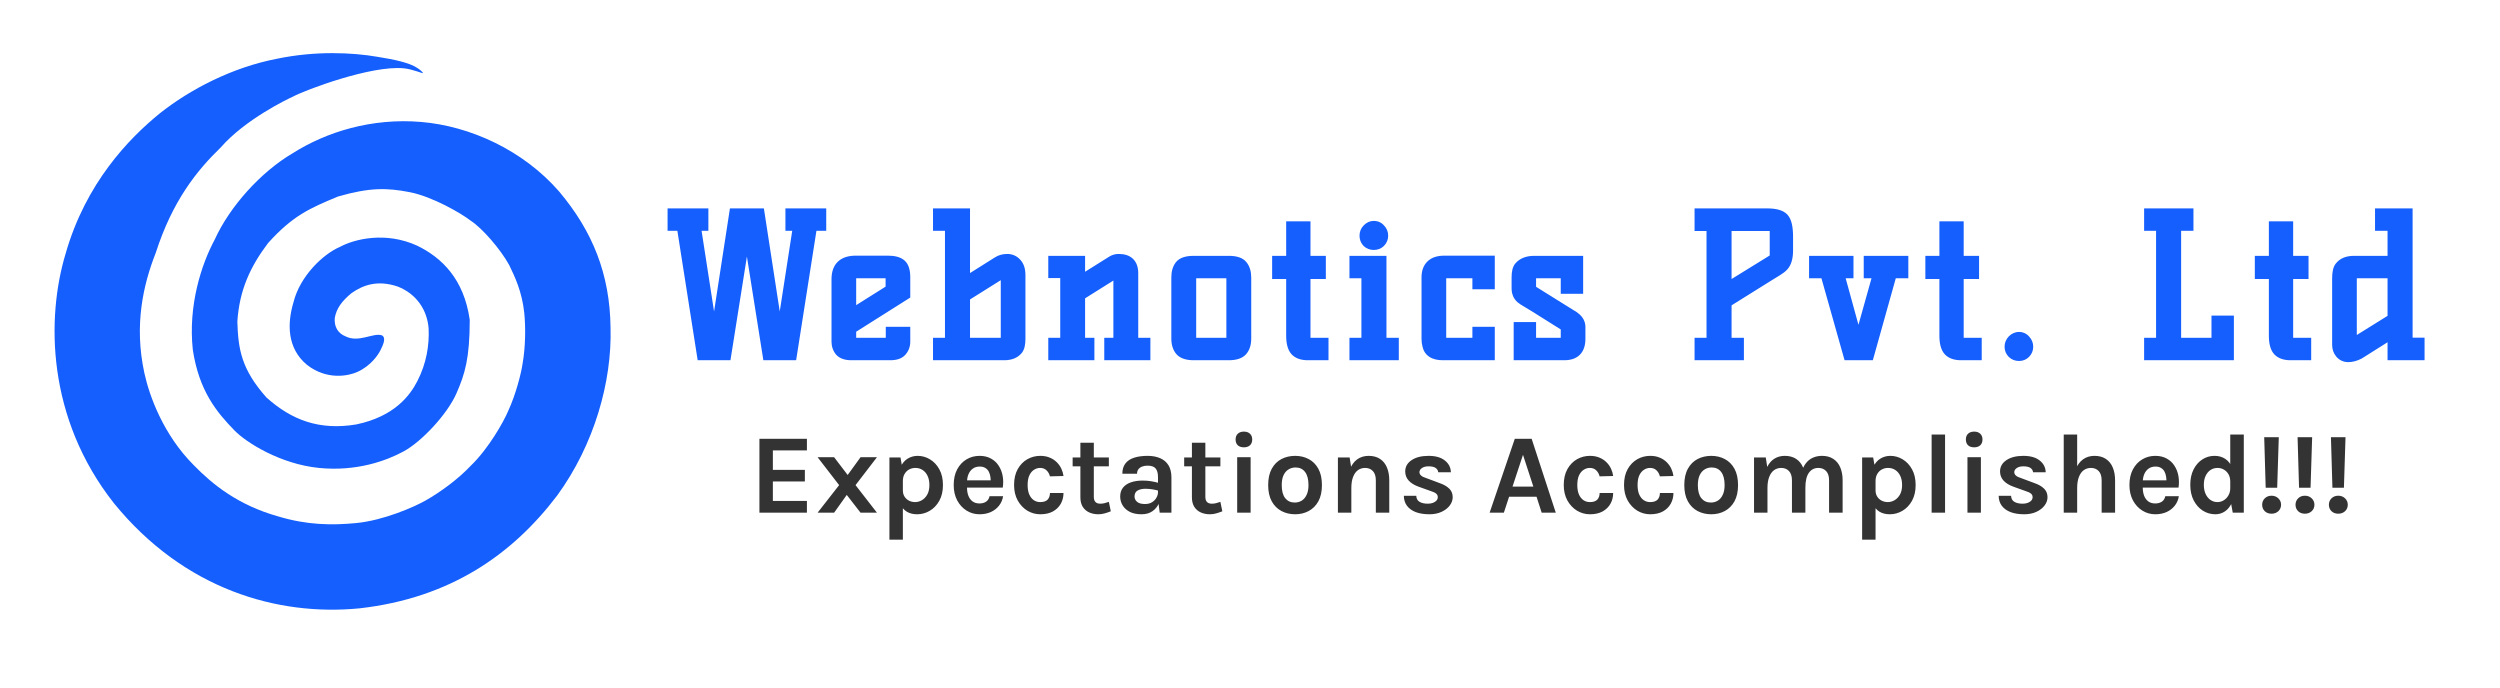 <?xml version="1.0" encoding="UTF-8"?>
<svg xmlns="http://www.w3.org/2000/svg" width="240" height="66" viewBox="0 0 240 66" fill="none">
  <path d="M28.119 9.278C29.27 8.652 35.624 6.258 38.752 6.556C39.593 6.637 40.59 7.07 40.61 7.024C40.61 6.956 40.334 6.685 40.02 6.499C39.322 6.043 37.943 5.717 36.19 5.446C33.866 5.046 30.302 4.861 26.568 5.645C22.277 6.473 18.242 8.586 15.363 10.865C12.341 13.318 8.224 17.596 6.297 24.357C4.444 30.504 4.472 40.117 10.944 48.318C17.672 56.576 26.639 59.171 34.508 58.401C43.217 57.417 49.19 53.238 53.495 47.562C57.059 42.67 58.755 36.623 58.613 31.474C58.552 26.295 56.885 22.202 53.684 18.393C50.213 14.4 45.124 12.104 40.434 11.707C35.687 11.305 31.339 12.661 28.119 14.698C25.04 16.501 22.044 19.834 20.605 23.015C19.328 25.394 18.053 29.319 18.509 33.569C19.108 37.534 20.805 39.573 22.515 41.328C23.641 42.483 26.906 44.551 30.626 44.922C34.201 45.278 37.064 44.251 38.766 43.324C40.468 42.398 42.945 39.773 43.826 37.748C44.627 35.91 45.095 34.408 45.095 30.702C44.539 26.78 42.401 24.726 40.049 23.585C37.027 22.202 34.033 22.944 32.636 23.7C31.025 24.384 28.802 26.495 28.174 29.019C27.574 31.023 27.526 33.426 29.486 35.038C31.382 36.507 33.434 36.108 34.333 35.694C35.615 35.103 36.3 34.068 36.514 33.64L36.528 33.612C36.745 33.178 37.13 32.409 36.642 32.185C35.815 31.929 34.432 32.927 33.175 32.292C32.465 32.014 32.066 31.387 32.137 30.531C32.294 29.604 32.836 28.891 33.734 28.149C34.846 27.365 36.228 26.851 38.181 27.508C40.006 28.221 41.018 29.789 41.147 31.529C41.222 33.132 40.945 34.881 40.063 36.593C39.365 37.947 37.898 39.967 34.218 40.743C30.655 41.342 27.994 40.326 25.566 38.147C23.185 35.452 22.864 33.553 22.786 30.873C22.978 27.848 24.041 25.568 25.74 23.327C28.119 20.69 29.742 19.991 32.451 18.865C35.516 17.98 37.172 18.025 39.35 18.451C41.528 18.877 44.326 20.51 45.152 21.161C46.292 21.888 48.074 23.956 48.887 25.454C49.411 26.538 50.108 27.978 50.327 30.018C50.469 31.344 50.455 33.312 50.165 34.924C50.035 35.851 49.5 37.919 48.795 39.429C48.374 40.458 46.891 43.082 45.195 44.708C43.998 45.977 42.344 47.202 40.861 48.045C39.76 48.671 36.827 49.959 34.201 50.213C31.873 50.438 29.472 50.413 26.692 49.571C22.843 48.487 20.405 46.505 18.609 44.665C15.672 41.727 14.339 38.005 13.862 35.822C12.85 31.187 13.763 27.294 14.951 24.278C16.553 19.295 18.881 16.39 21.184 14.161C23.538 11.457 27.618 9.503 28.119 9.278Z" fill="#155FFF"></path>
  <path d="M78.863 20.462V21.701H77.988L76.039 34.126H73.67L71.703 21.719L69.735 34.126H67.367L65.417 21.701H64.543V20.462H67.549V21.701H66.82L68.551 32.887L70.464 20.462H72.942L74.855 32.887L76.585 21.701H75.857V20.462H78.863ZM80.28 26.802C80.28 25.599 80.906 24.998 82.157 24.998H85.236C85.831 24.998 86.262 25.114 86.529 25.344C86.797 25.575 86.93 26 86.93 26.62V28.314L81.738 31.594V32.887H85.491V31.831H86.93V32.796C86.93 33.161 86.815 33.476 86.584 33.744C86.365 33.999 85.995 34.126 85.473 34.126H81.738C81.216 34.126 80.839 33.999 80.608 33.744C80.389 33.476 80.28 33.161 80.28 32.796V26.802ZM81.738 30.118L85.473 27.768V26.255H81.738V30.118ZM95.764 25.089C96.031 24.919 96.341 24.834 96.693 24.834C97.058 24.834 97.361 24.968 97.604 25.235C97.859 25.502 97.987 25.891 97.987 26.401V32.523C97.987 33.021 97.908 33.373 97.75 33.58C97.458 33.944 97.015 34.126 96.42 34.126H90.025V32.887H91.173V21.701H90.025V20.462H92.667V27.039L95.764 25.089ZM96.529 26.073L92.667 28.496V32.887H96.529V26.073ZM107.394 24.834C108.342 24.834 108.815 25.302 108.815 26.237V32.887H109.981V34.126H106.465V32.887H107.34V26.11L103.714 28.387V32.887H104.607V34.126H101.09V32.887H102.238V26.237H101.09V25.017H103.714V26.911L106.738 25.017C106.933 24.895 107.151 24.834 107.394 24.834ZM114.597 34.126C113.978 34.126 113.541 33.986 113.286 33.707C113.031 33.416 112.903 33.015 112.903 32.505V26.638C112.903 26.152 113.012 25.764 113.231 25.472C113.462 25.168 113.917 25.017 114.597 25.017H117.968C118.636 25.017 119.086 25.168 119.316 25.472C119.547 25.764 119.662 26.152 119.662 26.638V32.505C119.662 33.015 119.535 33.416 119.28 33.707C119.025 33.986 118.588 34.126 117.968 34.126H114.597ZM114.379 32.887H118.187V26.255H114.379V32.887ZM125.35 21.701V25.017H126.826V26.328H125.35V32.887H127.081V34.126H125.55C125.004 34.126 124.597 33.986 124.33 33.707C124.063 33.416 123.929 32.924 123.929 32.231V26.328H122.581V25.017H123.929V21.701H125.35ZM132.645 32.887H133.829V34.126H130.003V32.887H131.151V26.255H130.003V25.017H132.645V32.887ZM131.898 21.664C132.153 21.664 132.365 21.761 132.535 21.956C132.718 22.138 132.809 22.363 132.809 22.63C132.809 22.885 132.718 23.103 132.535 23.286C132.365 23.456 132.147 23.541 131.88 23.541C131.625 23.541 131.406 23.456 131.224 23.286C131.054 23.103 130.969 22.885 130.969 22.63C130.969 22.363 131.06 22.138 131.242 21.956C131.424 21.761 131.643 21.664 131.898 21.664ZM143.045 34.126H138.508C137.633 34.126 137.129 33.798 136.996 33.142C136.947 32.948 136.923 32.742 136.923 32.523V26.62C136.923 26.11 137.063 25.715 137.342 25.436C137.633 25.144 138.071 24.998 138.654 24.998H143.045V27.312H141.806V26.255H138.38V32.887H141.806V31.831H143.045V34.126ZM151.745 32.523C151.745 33.592 151.223 34.126 150.178 34.126H145.769V31.375H147.008V32.887H150.287V31.375L147.299 29.498C146.996 29.304 146.735 29.146 146.516 29.025C146.297 28.903 146.115 28.782 145.969 28.66C145.702 28.418 145.569 28.09 145.569 27.677V26.638C145.569 26.128 145.654 25.776 145.824 25.581C146.152 25.205 146.637 25.017 147.281 25.017H151.526V27.749H150.287V26.255H147.008V27.786L150.105 29.717C150.36 29.875 150.585 30.015 150.779 30.136C150.986 30.245 151.156 30.361 151.289 30.482C151.593 30.737 151.745 31.041 151.745 31.393V32.523ZM169.638 20.462C170.439 20.462 170.98 20.613 171.259 20.917C171.538 21.221 171.678 21.822 171.678 22.721V24.051C171.678 24.743 171.532 25.247 171.241 25.563C171.095 25.721 170.901 25.873 170.658 26.019C170.427 26.164 170.142 26.34 169.802 26.547L165.775 29.061V32.887H166.959V34.126H163.133V32.887H164.281V21.719H163.133V20.462H169.638ZM170.348 21.719H165.775V27.604L170.348 24.78V21.719ZM177.478 25.017V26.255H176.586L178.408 32.887L180.266 26.255H179.373V25.017H182.744V26.255H181.651L179.446 34.126H177.424L175.201 26.255H174.126V25.017H177.478ZM188.058 21.701V25.017H189.534V26.328H188.058V32.887H189.789V34.126H188.259C187.712 34.126 187.305 33.986 187.038 33.707C186.771 33.416 186.637 32.924 186.637 32.231V26.328H185.289V25.017H186.637V21.701H188.058ZM193.823 32.322C194.078 32.322 194.29 32.42 194.46 32.614C194.643 32.808 194.734 33.033 194.734 33.288C194.734 33.543 194.643 33.762 194.46 33.944C194.29 34.114 194.078 34.199 193.823 34.199C193.568 34.199 193.349 34.114 193.167 33.944C192.985 33.762 192.894 33.543 192.894 33.288C192.894 33.033 192.985 32.808 193.167 32.614C193.361 32.42 193.58 32.322 193.823 32.322ZM206.291 32.887H207.438V21.701H206.291V20.462H210.117V21.701H208.932V32.887H212.758V30.756H213.997V34.126H206.291V32.887ZM219.688 21.701V25.017H221.164V26.328H219.688V32.887H221.419V34.126H219.888C219.342 34.126 218.935 33.986 218.667 33.707C218.4 33.416 218.267 32.924 218.267 32.231V26.328H216.918V25.017H218.267V21.701H219.688ZM232.303 32.869V34.126H229.661V32.031L226.509 34.017C226.132 34.211 225.774 34.308 225.434 34.308C225.106 34.308 224.839 34.187 224.632 33.944C224.438 33.701 224.341 33.422 224.341 33.106V26.729C224.341 26.17 224.426 25.788 224.596 25.581C224.887 25.205 225.349 25.017 225.98 25.017H229.661V21.701H228.458V20.462H231.155V32.869H232.303ZM229.661 26.255H225.798V32.978L229.661 30.573V26.255Z" fill="#155FFF"></path>
  <path d="M78.863 20.462H79.318V20.006H78.863V20.462ZM78.863 21.701V22.156H79.318V21.701H78.863ZM77.988 21.701V21.245H77.599L77.538 21.63L77.988 21.701ZM76.039 34.126V34.582H76.428L76.489 34.197L76.039 34.126ZM73.67 34.126L73.221 34.198L73.281 34.582H73.67V34.126ZM71.703 21.719L72.153 21.647H71.253L71.703 21.719ZM69.735 34.126V34.582H70.124L70.185 34.198L69.735 34.126ZM67.367 34.126L66.916 34.197L66.977 34.582H67.367V34.126ZM65.417 21.701L65.867 21.63L65.807 21.245H65.417V21.701ZM64.543 21.701H64.087V22.156H64.543V21.701ZM64.543 20.462V20.006H64.087V20.462H64.543ZM67.549 20.462H68.004V20.006H67.549V20.462ZM67.549 21.701V22.156H68.004V21.701H67.549ZM66.82 21.701V21.245H66.288L66.37 21.77L66.82 21.701ZM68.551 32.887L68.101 32.957L69.001 32.957L68.551 32.887ZM70.464 20.462V20.006H70.073L70.014 20.392L70.464 20.462ZM72.942 20.462L73.392 20.392L73.332 20.006H72.942V20.462ZM74.855 32.887L74.404 32.957L75.305 32.957L74.855 32.887ZM76.585 21.701L77.036 21.77L77.117 21.245H76.585V21.701ZM75.857 21.701H75.401V22.156H75.857V21.701ZM75.857 20.462V20.006H75.401V20.462H75.857ZM78.407 20.462V21.701H79.318V20.462H78.407ZM78.863 21.245H77.988V22.156H78.863V21.245ZM77.538 21.63L75.589 34.056L76.489 34.197L78.438 21.771L77.538 21.63ZM76.039 33.671H73.67V34.582H76.039V33.671ZM74.12 34.055L72.153 21.647L71.253 21.79L73.221 34.198L74.12 34.055ZM71.253 21.647L69.285 34.055L70.185 34.198L72.153 21.79L71.253 21.647ZM69.735 33.671H67.367V34.582H69.735V33.671ZM67.817 34.056L65.867 21.63L64.967 21.771L66.916 34.197L67.817 34.056ZM65.417 21.245H64.543V22.156H65.417V21.245ZM64.998 21.701V20.462H64.087V21.701H64.998ZM64.543 20.917H67.549V20.006H64.543V20.917ZM67.093 20.462V21.701H68.004V20.462H67.093ZM67.549 21.245H66.82V22.156H67.549V21.245ZM66.37 21.77L68.101 32.957L69.001 32.818L67.27 21.631L66.37 21.77ZM69.001 32.957L70.914 20.531L70.014 20.392L68.101 32.818L69.001 32.957ZM70.464 20.917H72.942V20.006H70.464V20.917ZM72.492 20.531L74.404 32.957L75.305 32.818L73.392 20.392L72.492 20.531ZM75.305 32.957L77.036 21.77L76.135 21.631L74.404 32.818L75.305 32.957ZM76.585 21.245H75.857V22.156H76.585V21.245ZM76.312 21.701V20.462H75.401V21.701H76.312ZM75.857 20.917H78.863V20.006H75.857V20.917ZM86.529 25.344L86.232 25.689L86.529 25.344ZM86.93 28.314L87.174 28.699L87.386 28.565V28.314H86.93ZM81.738 31.594L81.495 31.209L81.282 31.343V31.594H81.738ZM81.738 32.887H81.282V33.343H81.738V32.887ZM85.491 32.887V33.343H85.947V32.887H85.491ZM85.491 31.831V31.375H85.035V31.831H85.491ZM86.93 31.831H87.386V31.375H86.93V31.831ZM86.584 33.744L86.239 33.446L86.238 33.447L86.584 33.744ZM80.608 33.744L80.256 34.032L80.263 34.041L80.27 34.049L80.608 33.744ZM81.738 30.118H81.282V30.943L81.98 30.503L81.738 30.118ZM85.473 27.768L85.715 28.153L85.928 28.019V27.768H85.473ZM85.473 26.255H85.928V25.8H85.473V26.255ZM81.738 26.255V25.8H81.282V26.255H81.738ZM80.736 26.802C80.736 26.276 80.872 25.963 81.065 25.778C81.262 25.588 81.597 25.454 82.157 25.454V24.543C81.466 24.543 80.863 24.709 80.434 25.121C80.002 25.536 79.825 26.126 79.825 26.802H80.736ZM82.157 25.454H85.236V24.543H82.157V25.454ZM85.236 25.454C85.791 25.454 86.088 25.565 86.232 25.689L86.827 25C86.437 24.663 85.871 24.543 85.236 24.543V25.454ZM86.232 25.689C86.344 25.787 86.475 26.038 86.475 26.62H87.386C87.386 25.962 87.249 25.364 86.827 25L86.232 25.689ZM86.475 26.62V28.314H87.386V26.62H86.475ZM86.687 27.929L81.495 31.209L81.981 31.979L87.174 28.699L86.687 27.929ZM81.282 31.594V32.887H82.193V31.594H81.282ZM81.738 33.343H85.491V32.432H81.738V33.343ZM85.947 32.887V31.831H85.035V32.887H85.947ZM85.491 32.286H86.93V31.375H85.491V32.286ZM86.475 31.831V32.796H87.386V31.831H86.475ZM86.475 32.796C86.475 33.055 86.396 33.264 86.239 33.446L86.929 34.041C87.234 33.688 87.386 33.266 87.386 32.796H86.475ZM86.238 33.447C86.145 33.556 85.936 33.671 85.473 33.671V34.582C86.054 34.582 86.586 34.441 86.93 34.04L86.238 33.447ZM85.473 33.671H81.738V34.582H85.473V33.671ZM81.738 33.671C81.278 33.671 81.054 33.557 80.946 33.438L80.27 34.049C80.624 34.44 81.153 34.582 81.738 34.582V33.671ZM80.961 33.455C80.812 33.274 80.736 33.062 80.736 32.796H79.825C79.825 33.259 79.967 33.679 80.256 34.032L80.961 33.455ZM80.736 32.796V26.802H79.825V32.796H80.736ZM81.98 30.503L85.715 28.153L85.23 27.382L81.495 29.732L81.98 30.503ZM85.928 27.768V26.255H85.017V27.768H85.928ZM85.473 25.8H81.738V26.711H85.473V25.8ZM81.282 26.255V30.118H82.193V26.255H81.282ZM95.764 25.089L96.007 25.475L96.008 25.474L95.764 25.089ZM97.604 25.235L97.267 25.542L97.275 25.55L97.604 25.235ZM97.75 33.58L98.106 33.864L98.112 33.856L97.75 33.58ZM90.025 34.126H89.569V34.582H90.025V34.126ZM90.025 32.887V32.432H89.569V32.887H90.025ZM91.173 32.887V33.343H91.628V32.887H91.173ZM91.173 21.701H91.628V21.245H91.173V21.701ZM90.025 21.701H89.569V22.156H90.025V21.701ZM90.025 20.462V20.006H89.569V20.462H90.025ZM92.667 20.462H93.122V20.006H92.667V20.462ZM92.667 27.039H92.211V27.864L92.909 27.424L92.667 27.039ZM96.529 26.073H96.985V25.25L96.287 25.687L96.529 26.073ZM92.667 28.496L92.425 28.111L92.211 28.244V28.496H92.667ZM92.667 32.887H92.211V33.343H92.667V32.887ZM96.529 32.887V33.343H96.985V32.887H96.529ZM96.008 25.474C96.195 25.355 96.418 25.29 96.693 25.29V24.379C96.264 24.379 95.868 24.483 95.519 24.705L96.008 25.474ZM96.693 25.29C96.93 25.29 97.111 25.37 97.267 25.541L97.941 24.929C97.611 24.566 97.184 24.379 96.693 24.379V25.29ZM97.275 25.55C97.422 25.704 97.531 25.963 97.531 26.401H98.442C98.442 25.819 98.296 25.3 97.934 24.921L97.275 25.55ZM97.531 26.401V32.523H98.442V26.401H97.531ZM97.531 32.523C97.531 32.999 97.451 33.221 97.388 33.303L98.112 33.856C98.365 33.525 98.442 33.042 98.442 32.523H97.531ZM97.394 33.295C97.212 33.523 96.918 33.671 96.42 33.671V34.582C97.112 34.582 97.705 34.365 98.106 33.864L97.394 33.295ZM96.42 33.671H90.025V34.582H96.42V33.671ZM90.48 34.126V32.887H89.569V34.126H90.48ZM90.025 33.343H91.173V32.432H90.025V33.343ZM91.628 32.887V21.701H90.717V32.887H91.628ZM91.173 21.245H90.025V22.156H91.173V21.245ZM90.48 21.701V20.462H89.569V21.701H90.48ZM90.025 20.917H92.667V20.006H90.025V20.917ZM92.211 20.462V27.039H93.122V20.462H92.211ZM92.909 27.424L96.007 25.475L95.521 24.704L92.424 26.653L92.909 27.424ZM96.287 25.687L92.425 28.111L92.909 28.882L96.771 26.459L96.287 25.687ZM92.211 28.496V32.887H93.122V28.496H92.211ZM92.667 33.343H96.529V32.432H92.667V33.343ZM96.985 32.887V26.073H96.074V32.887H96.985ZM108.815 32.887H108.36V33.343H108.815V32.887ZM109.981 32.887H110.437V32.432H109.981V32.887ZM109.981 34.126V34.582H110.437V34.126H109.981ZM106.465 34.126H106.01V34.582H106.465V34.126ZM106.465 32.887V32.432H106.01V32.887H106.465ZM107.34 32.887V33.343H107.795V32.887H107.34ZM107.34 26.11H107.795V25.286L107.097 25.724L107.34 26.11ZM103.714 28.387L103.472 28.001L103.258 28.135V28.387H103.714ZM103.714 32.887H103.258V33.343H103.714V32.887ZM104.607 32.887H105.062V32.432H104.607V32.887ZM104.607 34.126V34.582H105.062V34.126H104.607ZM101.09 34.126H100.635V34.582H101.09V34.126ZM101.09 32.887V32.432H100.635V32.887H101.09ZM102.238 32.887V33.343H102.694V32.887H102.238ZM102.238 26.237H102.694V25.782H102.238V26.237ZM101.09 26.237H100.635V26.693H101.09V26.237ZM101.09 25.017V24.561H100.635V25.017H101.09ZM103.714 25.017H104.169V24.561H103.714V25.017ZM103.714 26.911H103.258V27.734L103.956 27.297L103.714 26.911ZM106.738 25.017L106.497 24.63L106.496 24.631L106.738 25.017ZM107.394 25.29C107.799 25.29 108.019 25.39 108.14 25.509C108.26 25.628 108.36 25.841 108.36 26.237H109.271C109.271 25.698 109.134 25.21 108.78 24.861C108.427 24.513 107.937 24.379 107.394 24.379V25.29ZM108.36 26.237V32.887H109.271V26.237H108.36ZM108.815 33.343H109.981V32.432H108.815V33.343ZM109.526 32.887V34.126H110.437V32.887H109.526ZM109.981 33.671H106.465V34.582H109.981V33.671ZM106.921 34.126V32.887H106.01V34.126H106.921ZM106.465 33.343H107.34V32.432H106.465V33.343ZM107.795 32.887V26.11H106.884V32.887H107.795ZM107.097 25.724L103.472 28.001L103.956 28.773L107.582 26.495L107.097 25.724ZM103.258 28.387V32.887H104.169V28.387H103.258ZM103.714 33.343H104.607V32.432H103.714V33.343ZM104.151 32.887V34.126H105.062V32.887H104.151ZM104.607 33.671H101.09V34.582H104.607V33.671ZM101.546 34.126V32.887H100.635V34.126H101.546ZM101.09 33.343H102.238V32.432H101.09V33.343ZM102.694 32.887V26.237H101.783V32.887H102.694ZM102.238 25.782H101.09V26.693H102.238V25.782ZM101.546 26.237V25.017H100.635V26.237H101.546ZM101.09 25.472H103.714V24.561H101.09V25.472ZM103.258 25.017V26.911H104.169V25.017H103.258ZM103.956 27.297L106.98 25.402L106.496 24.631L103.472 26.525L103.956 27.297ZM106.98 25.403C107.097 25.329 107.231 25.29 107.394 25.29V24.379C107.071 24.379 106.768 24.461 106.497 24.63L106.98 25.403ZM113.286 33.707L112.943 34.007L112.949 34.014L113.286 33.707ZM113.231 25.472L112.868 25.196L112.867 25.199L113.231 25.472ZM119.316 25.472L118.954 25.748L118.959 25.755L119.316 25.472ZM119.28 33.707L119.616 34.014L119.623 34.007L119.28 33.707ZM114.379 32.887H113.923V33.343H114.379V32.887ZM118.187 32.887V33.343H118.642V32.887H118.187ZM118.187 26.255H118.642V25.8H118.187V26.255ZM114.379 26.255V25.8H113.923V26.255H114.379ZM114.597 33.671C114.027 33.671 113.749 33.539 113.622 33.4L112.949 34.014C113.332 34.434 113.929 34.582 114.597 34.582V33.671ZM113.628 33.407C113.466 33.222 113.359 32.94 113.359 32.505H112.448C112.448 33.09 112.595 33.609 112.943 34.007L113.628 33.407ZM113.359 32.505V26.638H112.448V32.505H113.359ZM113.359 26.638C113.359 26.218 113.453 25.935 113.595 25.745L112.867 25.199C112.572 25.592 112.448 26.086 112.448 26.638H113.359ZM113.594 25.748C113.689 25.621 113.953 25.472 114.597 25.472V24.561C113.882 24.561 113.234 24.715 112.868 25.196L113.594 25.748ZM114.597 25.472H117.968V24.561H114.597V25.472ZM117.968 25.472C118.597 25.472 118.857 25.62 118.954 25.748L119.679 25.196C119.314 24.717 118.675 24.561 117.968 24.561V25.472ZM118.959 25.755C119.109 25.944 119.207 26.223 119.207 26.638H120.118C120.118 26.081 119.985 25.583 119.673 25.189L118.959 25.755ZM119.207 26.638V32.505H120.118V26.638H119.207ZM119.207 32.505C119.207 32.94 119.099 33.222 118.937 33.407L119.623 34.007C119.971 33.609 120.118 33.09 120.118 32.505H119.207ZM118.943 33.4C118.816 33.539 118.538 33.671 117.968 33.671V34.582C118.637 34.582 119.233 34.434 119.616 34.014L118.943 33.4ZM117.968 33.671H114.597V34.582H117.968V33.671ZM114.379 33.343H118.187V32.432H114.379V33.343ZM118.642 32.887V26.255H117.731V32.887H118.642ZM118.187 25.8H114.379V26.711H118.187V25.8ZM113.923 26.255V32.887H114.834V26.255H113.923ZM125.35 21.701H125.806V21.245H125.35V21.701ZM125.35 25.017H124.895V25.472H125.35V25.017ZM126.826 25.017H127.281V24.561H126.826V25.017ZM126.826 26.328V26.784H127.281V26.328H126.826ZM125.35 26.328V25.873H124.895V26.328H125.35ZM125.35 32.887H124.895V33.343H125.35V32.887ZM127.081 32.887H127.536V32.432H127.081V32.887ZM127.081 34.126V34.582H127.536V34.126H127.081ZM124.33 33.707L123.994 34.015L124.001 34.022L124.33 33.707ZM123.929 26.328H124.384V25.873H123.929V26.328ZM122.581 26.328H122.125V26.784H122.581V26.328ZM122.581 25.017V24.561H122.125V25.017H122.581ZM123.929 25.017V25.472H124.384V25.017H123.929ZM123.929 21.701V21.245H123.473V21.701H123.929ZM124.895 21.701V25.017H125.806V21.701H124.895ZM125.35 25.472H126.826V24.561H125.35V25.472ZM126.37 25.017V26.328H127.281V25.017H126.37ZM126.826 25.873H125.35V26.784H126.826V25.873ZM124.895 26.328V32.887H125.806V26.328H124.895ZM125.35 33.343H127.081V32.432H125.35V33.343ZM126.625 32.887V34.126H127.536V32.887H126.625ZM127.081 33.671H125.55V34.582H127.081V33.671ZM125.55 33.671C125.076 33.671 124.81 33.55 124.659 33.392L124.001 34.022C124.384 34.423 124.932 34.582 125.55 34.582V33.671ZM124.666 33.399C124.515 33.236 124.384 32.888 124.384 32.231H123.473C123.473 32.959 123.61 33.596 123.994 34.015L124.666 33.399ZM124.384 32.231V26.328H123.473V32.231H124.384ZM123.929 25.873H122.581V26.784H123.929V25.873ZM123.036 26.328V25.017H122.125V26.328H123.036ZM122.581 25.472H123.929V24.561H122.581V25.472ZM124.384 25.017V21.701H123.473V25.017H124.384ZM123.929 22.156H125.35V21.245H123.929V22.156ZM132.645 32.887H132.189V33.343H132.645V32.887ZM133.829 32.887H134.285V32.432H133.829V32.887ZM133.829 34.126V34.582H134.285V34.126H133.829ZM130.003 34.126H129.548V34.582H130.003V34.126ZM130.003 32.887V32.432H129.548V32.887H130.003ZM131.151 32.887V33.343H131.606V32.887H131.151ZM131.151 26.255H131.606V25.8H131.151V26.255ZM130.003 26.255H129.548V26.711H130.003V26.255ZM130.003 25.017V24.561H129.548V25.017H130.003ZM132.645 25.017H133.1V24.561H132.645V25.017ZM132.535 21.956L132.193 22.256L132.203 22.267L132.213 22.278L132.535 21.956ZM132.535 23.286L132.213 22.964L132.535 23.286ZM131.224 23.286L130.891 23.596L130.901 23.608L130.913 23.619L131.224 23.286ZM131.242 21.956L131.564 22.278L131.569 22.273L131.574 22.267L131.242 21.956ZM132.645 33.343H133.829V32.432H132.645V33.343ZM133.374 32.887V34.126H134.285V32.887H133.374ZM133.829 33.671H130.003V34.582H133.829V33.671ZM130.458 34.126V32.887H129.548V34.126H130.458ZM130.003 33.343H131.151V32.432H130.003V33.343ZM131.606 32.887V26.255H130.695V32.887H131.606ZM131.151 25.8H130.003V26.711H131.151V25.8ZM130.458 26.255V25.017H129.548V26.255H130.458ZM130.003 25.472H132.645V24.561H130.003V25.472ZM132.189 25.017V32.887H133.1V25.017H132.189ZM131.898 22.12C132.02 22.12 132.108 22.159 132.193 22.256L132.878 21.656C132.623 21.364 132.286 21.209 131.898 21.209V22.12ZM132.213 22.278C132.307 22.371 132.353 22.478 132.353 22.63H133.264C133.264 22.247 133.129 21.905 132.858 21.634L132.213 22.278ZM132.353 22.63C132.353 22.763 132.311 22.866 132.213 22.964L132.858 23.608C133.124 23.341 133.264 23.007 133.264 22.63H132.353ZM132.213 22.964C132.139 23.038 132.041 23.085 131.88 23.085V23.996C132.253 23.996 132.592 23.873 132.858 23.608L132.213 22.964ZM131.88 23.085C131.737 23.085 131.63 23.042 131.534 22.953L130.913 23.619C131.182 23.869 131.512 23.996 131.88 23.996V23.085ZM131.557 22.975C131.467 22.879 131.424 22.772 131.424 22.63H130.513C130.513 22.997 130.64 23.328 130.891 23.596L131.557 22.975ZM131.424 22.63C131.424 22.478 131.471 22.371 131.564 22.278L130.92 21.634C130.649 21.905 130.513 22.247 130.513 22.63H131.424ZM131.574 22.267C131.675 22.16 131.775 22.12 131.898 22.12V21.209C131.511 21.209 131.174 21.363 130.91 21.644L131.574 22.267ZM143.045 34.126V34.582H143.5V34.126H143.045ZM136.996 33.142L137.442 33.051L137.44 33.042L137.438 33.032L136.996 33.142ZM137.342 25.436L137.664 25.758V25.758L137.342 25.436ZM143.045 24.998H143.5V24.543H143.045V24.998ZM143.045 27.312V27.768H143.5V27.312H143.045ZM141.806 27.312H141.35V27.768H141.806V27.312ZM141.806 26.255H142.261V25.8H141.806V26.255ZM138.38 26.255V25.8H137.925V26.255H138.38ZM138.38 32.887H137.925V33.343H138.38V32.887ZM141.806 32.887V33.343H142.261V32.887H141.806ZM141.806 31.831V31.375H141.35V31.831H141.806ZM143.045 31.831H143.5V31.375H143.045V31.831ZM143.045 33.671H138.508V34.582H143.045V33.671ZM138.508 33.671C138.121 33.671 137.874 33.597 137.722 33.498C137.585 33.409 137.488 33.275 137.442 33.051L136.549 33.233C136.638 33.666 136.859 34.024 137.226 34.262C137.578 34.491 138.02 34.582 138.508 34.582V33.671ZM137.438 33.032C137.399 32.877 137.378 32.708 137.378 32.523H136.467C136.467 32.775 136.495 33.019 136.554 33.253L137.438 33.032ZM137.378 32.523V26.62H136.467V32.523H137.378ZM137.378 26.62C137.378 26.194 137.493 25.929 137.664 25.758L137.02 25.113C136.632 25.501 136.467 26.026 136.467 26.62H137.378ZM137.664 25.758C137.84 25.582 138.141 25.454 138.654 25.454V24.543C138 24.543 137.427 24.706 137.02 25.113L137.664 25.758ZM138.654 25.454H143.045V24.543H138.654V25.454ZM142.589 24.998V27.312H143.5V24.998H142.589ZM143.045 26.857H141.806V27.768H143.045V26.857ZM142.261 27.312V26.255H141.35V27.312H142.261ZM141.806 25.8H138.38V26.711H141.806V25.8ZM137.925 26.255V32.887H138.836V26.255H137.925ZM138.38 33.343H141.806V32.432H138.38V33.343ZM142.261 32.887V31.831H141.35V32.887H142.261ZM141.806 32.286H143.045V31.375H141.806V32.286ZM142.589 31.831V34.126H143.5V31.831H142.589ZM145.769 34.126H145.313V34.582H145.769V34.126ZM145.769 31.375V30.92H145.313V31.375H145.769ZM147.008 31.375H147.463V30.92H147.008V31.375ZM147.008 32.887H146.552V33.343H147.008V32.887ZM150.287 32.887V33.343H150.743V32.887H150.287ZM150.287 31.375H150.743V31.123L150.53 30.989L150.287 31.375ZM147.299 29.498L147.054 29.882L147.057 29.884L147.299 29.498ZM146.516 29.025L146.295 29.423L146.516 29.025ZM145.969 28.66L145.663 28.997L145.67 29.004L145.678 29.01L145.969 28.66ZM145.824 25.581L146.166 25.881L146.167 25.88L145.824 25.581ZM151.526 25.017H151.982V24.561H151.526V25.017ZM151.526 27.749V28.205H151.982V27.749H151.526ZM150.287 27.749H149.832V28.205H150.287V27.749ZM150.287 26.255H150.743V25.8H150.287V26.255ZM147.008 26.255V25.8H146.552V26.255H147.008ZM147.008 27.786H146.552V28.039L146.767 28.172L147.008 27.786ZM150.105 29.717L149.864 30.104L149.865 30.104L150.105 29.717ZM150.779 30.136L150.538 30.522L150.552 30.531L150.566 30.539L150.779 30.136ZM151.289 30.482L150.983 30.819L150.99 30.825L150.996 30.831L151.289 30.482ZM151.289 32.523C151.289 32.99 151.175 33.256 151.027 33.407C150.881 33.556 150.627 33.671 150.178 33.671V34.582C150.773 34.582 151.303 34.429 151.679 34.044C152.053 33.661 152.2 33.125 152.2 32.523H151.289ZM150.178 33.671H145.769V34.582H150.178V33.671ZM146.224 34.126V31.375H145.313V34.126H146.224ZM145.769 31.831H147.008V30.92H145.769V31.831ZM146.552 31.375V32.887H147.463V31.375H146.552ZM147.008 33.343H150.287V32.432H147.008V33.343ZM150.743 32.887V31.375H149.832V32.887H150.743ZM150.53 30.989L147.542 29.113L147.057 29.884L150.045 31.761L150.53 30.989ZM147.545 29.115C147.236 28.917 146.967 28.754 146.737 28.627L146.295 29.423C146.502 29.538 146.755 29.691 147.054 29.882L147.545 29.115ZM146.737 28.627C146.536 28.515 146.379 28.409 146.261 28.311L145.678 29.01C145.851 29.155 146.059 29.292 146.295 29.423L146.737 28.627ZM146.276 28.323C146.118 28.18 146.024 27.982 146.024 27.677H145.113C145.113 28.198 145.287 28.655 145.663 28.997L146.276 28.323ZM146.024 27.677V26.638H145.113V27.677H146.024ZM146.024 26.638C146.024 26.146 146.113 25.943 146.166 25.881L145.481 25.281C145.194 25.609 145.113 26.11 145.113 26.638H146.024ZM146.167 25.88C146.385 25.63 146.728 25.472 147.281 25.472V24.561C146.546 24.561 145.918 24.779 145.48 25.282L146.167 25.88ZM147.281 25.472H151.526V24.561H147.281V25.472ZM151.071 25.017V27.749H151.982V25.017H151.071ZM151.526 27.294H150.287V28.205H151.526V27.294ZM150.743 27.749V26.255H149.832V27.749H150.743ZM150.287 25.8H147.008V26.711H150.287V25.8ZM146.552 26.255V27.786H147.463V26.255H146.552ZM146.767 28.172L149.864 30.104L150.346 29.331L147.249 27.399L146.767 28.172ZM149.865 30.104C150.12 30.262 150.344 30.401 150.538 30.522L151.021 29.75C150.826 29.628 150.6 29.488 150.345 29.33L149.865 30.104ZM150.566 30.539C150.748 30.635 150.885 30.73 150.983 30.819L151.596 30.145C151.427 29.992 151.223 29.856 150.992 29.734L150.566 30.539ZM150.996 30.831C151.212 31.012 151.289 31.194 151.289 31.393H152.2C152.2 30.889 151.975 30.463 151.582 30.134L150.996 30.831ZM151.289 31.393V32.523H152.2V31.393H151.289ZM171.259 20.917L170.924 21.226V21.226L171.259 20.917ZM171.241 25.563L171.576 25.872L171.241 25.563ZM170.658 26.019L170.423 25.628L170.415 25.634L170.658 26.019ZM169.802 26.547L169.565 26.157L169.56 26.161L169.802 26.547ZM165.775 29.061L165.534 28.675L165.32 28.809V29.061H165.775ZM165.775 32.887H165.32V33.343H165.775V32.887ZM166.959 32.887H167.415V32.432H166.959V32.887ZM166.959 34.126V34.582H167.415V34.126H166.959ZM163.133 34.126H162.678V34.582H163.133V34.126ZM163.133 32.887V32.432H162.678V32.887H163.133ZM164.281 32.887V33.343H164.737V32.887H164.281ZM164.281 21.719H164.737V21.263H164.281V21.719ZM163.133 21.719H162.678V22.174H163.133V21.719ZM163.133 20.462V20.006H162.678V20.462H163.133ZM170.348 21.719H170.804V21.263H170.348V21.719ZM165.775 21.719V21.263H165.32V21.719H165.775ZM165.775 27.604H165.32V28.42L166.014 27.991L165.775 27.604ZM170.348 24.78L170.587 25.167L170.804 25.034V24.78H170.348ZM169.638 20.917C170.419 20.917 170.783 21.073 170.924 21.226L171.594 20.609C171.176 20.154 170.46 20.006 169.638 20.006V20.917ZM170.924 21.226C170.99 21.298 171.07 21.44 171.13 21.699C171.189 21.954 171.223 22.292 171.223 22.721H172.134C172.134 22.251 172.097 21.839 172.017 21.493C171.938 21.151 171.807 20.84 171.594 20.609L170.924 21.226ZM171.223 22.721V24.051H172.134V22.721H171.223ZM171.223 24.051C171.223 24.695 171.084 25.061 170.906 25.254L171.576 25.872C171.98 25.433 172.134 24.791 172.134 24.051H171.223ZM170.906 25.254C170.797 25.372 170.64 25.498 170.424 25.628L170.892 26.409C171.161 26.248 171.393 26.07 171.576 25.872L170.906 25.254ZM170.415 25.634C170.187 25.777 169.904 25.952 169.565 26.158L170.038 26.936C170.379 26.729 170.667 26.551 170.901 26.404L170.415 25.634ZM169.56 26.161L165.534 28.675L166.016 29.448L170.043 26.933L169.56 26.161ZM165.32 29.061V32.887H166.231V29.061H165.32ZM165.775 33.343H166.959V32.432H165.775V33.343ZM166.504 32.887V34.126H167.415V32.887H166.504ZM166.959 33.671H163.133V34.582H166.959V33.671ZM163.589 34.126V32.887H162.678V34.126H163.589ZM163.133 33.343H164.281V32.432H163.133V33.343ZM164.737 32.887V21.719H163.826V32.887H164.737ZM164.281 21.263H163.133V22.174H164.281V21.263ZM163.589 21.719V20.462H162.678V21.719H163.589ZM163.133 20.917H169.638V20.006H163.133V20.917ZM170.348 21.263H165.775V22.174H170.348V21.263ZM165.32 21.719V27.604H166.231V21.719H165.32ZM166.014 27.991L170.587 25.167L170.109 24.392L165.536 27.216L166.014 27.991ZM170.804 24.78V21.719H169.893V24.78H170.804ZM177.479 25.017H177.934V24.561H177.479V25.017ZM177.479 26.255V26.711H177.934V26.255H177.479ZM176.586 26.255V25.8H175.988L176.147 26.376L176.586 26.255ZM178.408 32.887L177.968 33.008L178.403 34.591L178.846 33.01L178.408 32.887ZM180.266 26.255L180.705 26.378L180.867 25.8H180.266V26.255ZM179.373 26.255H178.918V26.711H179.373V26.255ZM179.373 25.017V24.561H178.918V25.017H179.373ZM182.744 25.017H183.199V24.561H182.744V25.017ZM182.744 26.255V26.711H183.199V26.255H182.744ZM181.651 26.255V25.8H181.305L181.212 26.133L181.651 26.255ZM179.446 34.126V34.582H179.792L179.885 34.249L179.446 34.126ZM177.424 34.126L176.985 34.25L177.079 34.582H177.424V34.126ZM175.201 26.255L175.639 26.132L175.546 25.8H175.201V26.255ZM174.126 26.255H173.671V26.711H174.126V26.255ZM174.126 25.017V24.561H173.671V25.017H174.126ZM177.023 25.017V26.255H177.934V25.017H177.023ZM177.479 25.8H176.586V26.711H177.479V25.8ZM176.147 26.376L177.968 33.008L178.847 32.767L177.025 26.135L176.147 26.376ZM178.846 33.01L180.705 26.378L179.827 26.133L177.969 32.764L178.846 33.01ZM180.266 25.8H179.373V26.711H180.266V25.8ZM179.829 26.255V25.017H178.918V26.255H179.829ZM179.373 25.472H182.744V24.561H179.373V25.472ZM182.288 25.017V26.255H183.199V25.017H182.288ZM182.744 25.8H181.651V26.711H182.744V25.8ZM181.212 26.133L179.008 34.003L179.885 34.249L182.089 26.378L181.212 26.133ZM179.446 33.671H177.424V34.582H179.446V33.671ZM177.862 34.002L175.639 26.132L174.763 26.379L176.985 34.25L177.862 34.002ZM175.201 25.8H174.126V26.711H175.201V25.8ZM174.582 26.255V25.017H173.671V26.255H174.582ZM174.126 25.472H177.479V24.561H174.126V25.472ZM188.058 21.701H188.514V21.245H188.058V21.701ZM188.058 25.017H187.603V25.472H188.058V25.017ZM189.534 25.017H189.99V24.561H189.534V25.017ZM189.534 26.328V26.784H189.99V26.328H189.534ZM188.058 26.328V25.873H187.603V26.328H188.058ZM188.058 32.887H187.603V33.343H188.058V32.887ZM189.789 32.887H190.245V32.432H189.789V32.887ZM189.789 34.126V34.582H190.245V34.126H189.789ZM187.038 33.707L186.702 34.015L186.709 34.022L187.038 33.707ZM186.637 26.328H187.093V25.873H186.637V26.328ZM185.289 26.328H184.834V26.784H185.289V26.328ZM185.289 25.017V24.561H184.834V25.017H185.289ZM186.637 25.017V25.472H187.093V25.017H186.637ZM186.637 21.701V21.245H186.182V21.701H186.637ZM187.603 21.701V25.017H188.514V21.701H187.603ZM188.058 25.472H189.534V24.561H188.058V25.472ZM189.079 25.017V26.328H189.99V25.017H189.079ZM189.534 25.873H188.058V26.784H189.534V25.873ZM187.603 26.328V32.887H188.514V26.328H187.603ZM188.058 33.343H189.789V32.432H188.058V33.343ZM189.334 32.887V34.126H190.245V32.887H189.334ZM189.789 33.671H188.259V34.582H189.789V33.671ZM188.259 33.671C187.784 33.671 187.518 33.55 187.367 33.392L186.709 34.022C187.093 34.423 187.64 34.582 188.259 34.582V33.671ZM187.374 33.399C187.224 33.236 187.093 32.888 187.093 32.231H186.182C186.182 32.959 186.318 33.596 186.702 34.015L187.374 33.399ZM187.093 32.231V26.328H186.182V32.231H187.093ZM186.637 25.873H185.289V26.784H186.637V25.873ZM185.745 26.328V25.017H184.834V26.328H185.745ZM185.289 25.472H186.637V24.561H185.289V25.472ZM187.093 25.017V21.701H186.182V25.017H187.093ZM186.637 22.156H188.058V21.245H186.637V22.156ZM194.46 32.614L194.118 32.914L194.123 32.92L194.128 32.925L194.46 32.614ZM194.46 33.944L194.783 34.266L194.46 33.944ZM193.167 33.944L192.845 34.266L192.85 34.272L192.856 34.277L193.167 33.944ZM193.167 32.614L192.845 32.292L192.84 32.297L192.835 32.303L193.167 32.614ZM193.823 32.778C193.945 32.778 194.033 32.817 194.118 32.914L194.803 32.314C194.548 32.022 194.211 31.867 193.823 31.867V32.778ZM194.128 32.925C194.235 33.04 194.278 33.154 194.278 33.288H195.189C195.189 32.912 195.05 32.577 194.793 32.303L194.128 32.925ZM194.278 33.288C194.278 33.421 194.236 33.524 194.138 33.622L194.783 34.266C195.049 33.999 195.189 33.665 195.189 33.288H194.278ZM194.138 33.622C194.059 33.701 193.965 33.744 193.823 33.744V34.655C194.191 34.655 194.521 34.527 194.783 34.266L194.138 33.622ZM193.823 33.744C193.68 33.744 193.573 33.7 193.478 33.611L192.856 34.277C193.125 34.528 193.455 34.655 193.823 34.655V33.744ZM193.489 33.622C193.391 33.524 193.349 33.421 193.349 33.288H192.438C192.438 33.665 192.578 33.999 192.845 34.266L193.489 33.622ZM193.349 33.288C193.349 33.154 193.392 33.04 193.499 32.925L192.835 32.303C192.577 32.577 192.438 32.912 192.438 33.288H193.349ZM193.489 32.936C193.61 32.815 193.717 32.778 193.823 32.778V31.867C193.443 31.867 193.112 32.024 192.845 32.292L193.489 32.936ZM206.291 32.887V32.432H205.835V32.887H206.291ZM207.438 32.887V33.343H207.894V32.887H207.438ZM207.438 21.701H207.894V21.245H207.438V21.701ZM206.291 21.701H205.835V22.156H206.291V21.701ZM206.291 20.462V20.006H205.835V20.462H206.291ZM210.117 20.462H210.572V20.006H210.117V20.462ZM210.117 21.701V22.156H210.572V21.701H210.117ZM208.932 21.701V21.245H208.477V21.701H208.932ZM208.932 32.887H208.477V33.343H208.932V32.887ZM212.758 32.887V33.343H213.214V32.887H212.758ZM212.758 30.756V30.3H212.303V30.756H212.758ZM213.997 30.756H214.453V30.3H213.997V30.756ZM213.997 34.126V34.582H214.453V34.126H213.997ZM206.291 34.126H205.835V34.582H206.291V34.126ZM206.291 33.343H207.438V32.432H206.291V33.343ZM207.894 32.887V21.701H206.983V32.887H207.894ZM207.438 21.245H206.291V22.156H207.438V21.245ZM206.746 21.701V20.462H205.835V21.701H206.746ZM206.291 20.917H210.117V20.006H206.291V20.917ZM209.661 20.462V21.701H210.572V20.462H209.661ZM210.117 21.245H208.932V22.156H210.117V21.245ZM208.477 21.701V32.887H209.388V21.701H208.477ZM208.932 33.343H212.758V32.432H208.932V33.343ZM213.214 32.887V30.756H212.303V32.887H213.214ZM212.758 31.211H213.997V30.3H212.758V31.211ZM213.542 30.756V34.126H214.453V30.756H213.542ZM213.997 33.671H206.291V34.582H213.997V33.671ZM206.746 34.126V32.887H205.835V34.126H206.746ZM219.688 21.701H220.143V21.245H219.688V21.701ZM219.688 25.017H219.232V25.472H219.688V25.017ZM221.163 25.017H221.619V24.561H221.163V25.017ZM221.163 26.328V26.784H221.619V26.328H221.163ZM219.688 26.328V25.873H219.232V26.328H219.688ZM219.688 32.887H219.232V33.343H219.688V32.887ZM221.419 32.887H221.874V32.432H221.419V32.887ZM221.419 34.126V34.582H221.874V34.126H221.419ZM218.667 33.707L218.332 34.015L218.338 34.022L218.667 33.707ZM218.267 26.328H218.722V25.873H218.267V26.328ZM216.918 26.328H216.463V26.784H216.918V26.328ZM216.918 25.017V24.561H216.463V25.017H216.918ZM218.267 25.017V25.472H218.722V25.017H218.267ZM218.267 21.701V21.245H217.811V21.701H218.267ZM219.232 21.701V25.017H220.143V21.701H219.232ZM219.688 25.472H221.163V24.561H219.688V25.472ZM220.708 25.017V26.328H221.619V25.017H220.708ZM221.163 25.873H219.688V26.784H221.163V25.873ZM219.232 26.328V32.887H220.143V26.328H219.232ZM219.688 33.343H221.419V32.432H219.688V33.343ZM220.963 32.887V34.126H221.874V32.887H220.963ZM221.419 33.671H219.888V34.582H221.419V33.671ZM219.888 33.671C219.413 33.671 219.147 33.55 218.997 33.392L218.338 34.022C218.722 34.423 219.27 34.582 219.888 34.582V33.671ZM219.003 33.399C218.853 33.236 218.722 32.888 218.722 32.231H217.811C217.811 32.959 217.947 33.596 218.332 34.015L219.003 33.399ZM218.722 32.231V26.328H217.811V32.231H218.722ZM218.267 25.873H216.918V26.784H218.267V25.873ZM217.374 26.328V25.017H216.463V26.328H217.374ZM216.918 25.472H218.267V24.561H216.918V25.472ZM218.722 25.017V21.701H217.811V25.017H218.722ZM218.267 22.156H219.688V21.245H218.267V22.156ZM232.303 32.869H232.758V32.414H232.303V32.869ZM232.303 34.126V34.582H232.758V34.126H232.303ZM229.661 34.126H229.205V34.582H229.661V34.126ZM229.661 32.031H230.116V31.206L229.418 31.646L229.661 32.031ZM226.509 34.017L226.718 34.422L226.735 34.413L226.752 34.402L226.509 34.017ZM224.632 33.944L224.276 34.229L224.285 34.239L224.632 33.944ZM224.596 25.581L224.947 25.871L224.956 25.86L224.596 25.581ZM229.661 25.017V25.472H230.116V25.017H229.661ZM229.661 21.701H230.116V21.245H229.661V21.701ZM228.458 21.701H228.003V22.156H228.458V21.701ZM228.458 20.462V20.006H228.003V20.462H228.458ZM231.155 20.462H231.61V20.006H231.155V20.462ZM231.155 32.869H230.699V33.325H231.155V32.869ZM229.661 26.255H230.116V25.8H229.661V26.255ZM225.798 26.255V25.8H225.343V26.255H225.798ZM225.798 32.978H225.343V33.799L226.039 33.365L225.798 32.978ZM229.661 30.573L229.901 30.96L230.116 30.826V30.573H229.661ZM231.847 32.869V34.126H232.758V32.869H231.847ZM232.303 33.671H229.661V34.582H232.303V33.671ZM230.116 34.126V32.031H229.205V34.126H230.116ZM229.418 31.646L226.266 33.632L226.752 34.402L229.904 32.416L229.418 31.646ZM226.3 33.612C225.972 33.781 225.686 33.853 225.434 33.853V34.764C225.862 34.764 226.292 34.641 226.718 34.422L226.3 33.612ZM225.434 33.853C225.235 33.853 225.096 33.787 224.979 33.649L224.285 34.239C224.581 34.587 224.977 34.764 225.434 34.764V33.853ZM224.988 33.66C224.859 33.499 224.796 33.32 224.796 33.106H223.885C223.885 33.523 224.016 33.904 224.276 34.229L224.988 33.66ZM224.796 33.106V26.729H223.885V33.106H224.796ZM224.796 26.729C224.796 26.181 224.887 25.944 224.947 25.871L224.244 25.292C223.964 25.631 223.885 26.16 223.885 26.729H224.796ZM224.956 25.86C225.135 25.629 225.44 25.472 225.98 25.472V24.561C225.258 24.561 224.64 24.78 224.236 25.302L224.956 25.86ZM225.98 25.472H229.661V24.561H225.98V25.472ZM230.116 25.017V21.701H229.205V25.017H230.116ZM229.661 21.245H228.458V22.156H229.661V21.245ZM228.914 21.701V20.462H228.003V21.701H228.914ZM228.458 20.917H231.155V20.006H228.458V20.917ZM230.699 20.462V32.869H231.61V20.462H230.699ZM231.155 33.325H232.303V32.414H231.155V33.325ZM229.661 25.8H225.798V26.711H229.661V25.8ZM225.343 26.255V32.978H226.254V26.255H225.343ZM226.039 33.365L229.901 30.96L229.42 30.187L225.557 32.592L226.039 33.365ZM230.116 30.573V26.255H229.205V30.573H230.116Z" fill="#155FFF"></path>
  <path d="M72.905 49.217V42.123H77.464V43.238H74.195V45.107H77.267V46.222H74.195V48.091H77.464V49.217H72.905ZM78.49 49.217L80.557 46.572L78.49 43.894H80.076L81.376 45.599L82.612 43.894H84.186L82.131 46.572L84.186 49.217H82.612L81.289 47.512L80.076 49.217H78.49ZM88.042 49.37C87.652 49.37 87.32 49.286 87.047 49.119C86.773 48.951 86.564 48.698 86.418 48.359C86.276 48.017 86.205 47.589 86.205 47.075H86.675C86.675 47.312 86.73 47.514 86.839 47.681C86.948 47.849 87.092 47.978 87.271 48.069C87.453 48.157 87.648 48.201 87.856 48.201C88.071 48.201 88.282 48.142 88.49 48.026C88.701 47.906 88.876 47.725 89.014 47.485C89.153 47.24 89.222 46.933 89.222 46.561C89.222 46.222 89.164 45.931 89.047 45.686C88.931 45.439 88.77 45.249 88.566 45.118C88.366 44.987 88.136 44.921 87.878 44.921C87.659 44.921 87.459 44.97 87.276 45.069C87.094 45.167 86.948 45.311 86.839 45.501C86.73 45.686 86.675 45.912 86.675 46.178H86.205C86.205 45.621 86.291 45.165 86.462 44.812C86.633 44.455 86.863 44.191 87.151 44.019C87.439 43.848 87.754 43.762 88.096 43.762C88.515 43.762 88.909 43.873 89.277 44.096C89.649 44.318 89.949 44.639 90.179 45.058C90.408 45.473 90.523 45.974 90.523 46.561C90.523 47.151 90.406 47.656 90.173 48.075C89.94 48.494 89.634 48.815 89.255 49.037C88.88 49.259 88.475 49.37 88.042 49.37ZM85.385 51.808V43.915H86.446L86.675 45.227V51.808H85.385ZM94.036 49.37C93.584 49.37 93.171 49.254 92.795 49.02C92.42 48.787 92.119 48.461 91.893 48.042C91.668 47.619 91.555 47.126 91.555 46.561C91.555 45.978 91.666 45.477 91.888 45.058C92.114 44.639 92.415 44.318 92.79 44.096C93.165 43.873 93.581 43.762 94.036 43.762C94.459 43.762 94.823 43.848 95.129 44.019C95.439 44.187 95.687 44.416 95.873 44.708C96.062 44.996 96.19 45.322 96.255 45.686C96.321 46.051 96.324 46.426 96.266 46.812H92.582V46.113H95.353L95.102 46.277C95.113 46.105 95.104 45.932 95.075 45.757C95.049 45.583 94.998 45.422 94.921 45.276C94.845 45.131 94.736 45.014 94.594 44.927C94.455 44.836 94.276 44.79 94.058 44.79C93.796 44.79 93.573 44.855 93.391 44.987C93.209 45.118 93.07 45.297 92.976 45.522C92.881 45.748 92.834 46.003 92.834 46.288V46.801C92.834 47.1 92.877 47.364 92.965 47.594C93.056 47.824 93.189 48.004 93.364 48.135C93.542 48.266 93.766 48.332 94.036 48.332C94.287 48.332 94.499 48.273 94.67 48.157C94.841 48.04 94.951 47.865 94.998 47.632H96.299C96.244 47.975 96.115 48.277 95.911 48.539C95.71 48.798 95.45 49.002 95.129 49.152C94.808 49.297 94.444 49.37 94.036 49.37ZM99.866 49.37C99.421 49.37 99.007 49.255 98.625 49.026C98.246 48.793 97.938 48.467 97.701 48.048C97.468 47.625 97.351 47.129 97.351 46.561C97.351 45.96 97.468 45.451 97.701 45.036C97.938 44.617 98.246 44.3 98.625 44.085C99.007 43.87 99.421 43.762 99.866 43.762C100.212 43.762 100.516 43.819 100.778 43.932C101.044 44.041 101.27 44.191 101.456 44.38C101.642 44.566 101.788 44.774 101.893 45.003C101.999 45.233 102.067 45.464 102.096 45.697L100.795 45.73C100.736 45.497 100.627 45.304 100.467 45.151C100.31 44.998 100.106 44.921 99.855 44.921C99.647 44.921 99.452 44.979 99.27 45.096C99.088 45.209 98.938 45.386 98.822 45.626C98.709 45.867 98.652 46.178 98.652 46.561C98.652 46.925 98.705 47.23 98.811 47.474C98.92 47.714 99.066 47.896 99.248 48.02C99.43 48.141 99.632 48.201 99.855 48.201C100.183 48.201 100.421 48.122 100.571 47.966C100.72 47.805 100.795 47.592 100.795 47.326H102.096C102.096 47.701 102.01 48.044 101.839 48.354C101.668 48.663 101.416 48.911 101.084 49.097C100.753 49.279 100.347 49.37 99.866 49.37ZM105.433 49.37C105.12 49.37 104.832 49.312 104.569 49.195C104.311 49.079 104.103 48.9 103.946 48.66C103.793 48.419 103.717 48.113 103.717 47.742V42.505H105.007V47.698C105.007 48.135 105.214 48.354 105.63 48.354C105.757 48.354 105.885 48.339 106.012 48.31C106.14 48.281 106.286 48.237 106.45 48.179L106.636 49.086C106.431 49.166 106.233 49.234 106.04 49.288C105.847 49.343 105.644 49.37 105.433 49.37ZM102.973 44.768V43.915H106.45V44.768H102.973ZM111.331 49.217L111.167 47.927V45.796C111.167 45.424 111.091 45.149 110.938 44.97C110.788 44.792 110.533 44.703 110.172 44.703C109.965 44.703 109.784 44.733 109.631 44.795C109.478 44.857 109.36 44.947 109.276 45.063C109.196 45.176 109.156 45.315 109.156 45.479H107.745C107.745 45.078 107.842 44.752 108.035 44.5C108.228 44.245 108.505 44.059 108.866 43.943C109.23 43.822 109.666 43.762 110.172 43.762C110.631 43.762 111.032 43.837 111.375 43.986C111.717 44.132 111.983 44.358 112.173 44.664C112.362 44.97 112.457 45.362 112.457 45.839V49.217H111.331ZM109.593 49.37C109.137 49.37 108.757 49.292 108.451 49.135C108.148 48.975 107.92 48.765 107.767 48.507C107.614 48.248 107.538 47.967 107.538 47.665C107.538 47.33 107.625 47.049 107.8 46.823C107.979 46.594 108.23 46.422 108.554 46.309C108.879 46.193 109.261 46.135 109.702 46.135C109.99 46.135 110.262 46.156 110.517 46.2C110.775 46.244 111.032 46.302 111.287 46.375V47.129C111.087 47.064 110.868 47.013 110.631 46.976C110.395 46.94 110.172 46.922 109.965 46.922C109.658 46.922 109.407 46.978 109.21 47.091C109.014 47.204 108.915 47.395 108.915 47.665C108.915 47.862 108.995 48.031 109.156 48.173C109.316 48.315 109.571 48.386 109.921 48.386C110.187 48.386 110.413 48.328 110.599 48.212C110.784 48.095 110.925 47.949 111.019 47.774C111.118 47.599 111.167 47.425 111.167 47.25H111.473C111.473 47.632 111.402 47.986 111.26 48.31C111.118 48.631 110.907 48.888 110.626 49.081C110.349 49.274 110.005 49.37 109.593 49.37ZM116.141 49.37C115.827 49.37 115.539 49.312 115.277 49.195C115.018 49.079 114.811 48.9 114.654 48.66C114.501 48.419 114.424 48.113 114.424 47.742V42.505H115.714V47.698C115.714 48.135 115.922 48.354 116.337 48.354C116.465 48.354 116.592 48.339 116.72 48.31C116.847 48.281 116.993 48.237 117.157 48.179L117.343 49.086C117.139 49.166 116.94 49.234 116.747 49.288C116.554 49.343 116.352 49.37 116.141 49.37ZM113.681 44.768V43.915H117.157V44.768H113.681ZM119.415 42.943C119.164 42.943 118.967 42.877 118.825 42.746C118.686 42.611 118.617 42.425 118.617 42.188C118.617 41.959 118.686 41.776 118.825 41.642C118.967 41.503 119.164 41.434 119.415 41.434C119.663 41.434 119.858 41.503 120 41.642C120.142 41.776 120.213 41.959 120.213 42.188C120.213 42.425 120.142 42.611 120 42.746C119.858 42.877 119.663 42.943 119.415 42.943ZM118.77 49.217V43.894H120.06V49.217H118.77ZM124.336 49.37C123.851 49.37 123.412 49.267 123.018 49.059C122.628 48.851 122.319 48.541 122.089 48.13C121.86 47.714 121.745 47.195 121.745 46.572C121.745 45.938 121.86 45.413 122.089 44.998C122.319 44.582 122.628 44.273 123.018 44.069C123.412 43.864 123.851 43.762 124.336 43.762C124.813 43.762 125.245 43.864 125.631 44.069C126.021 44.273 126.331 44.582 126.56 44.998C126.79 45.413 126.905 45.938 126.905 46.572C126.905 47.195 126.79 47.714 126.56 48.13C126.331 48.541 126.021 48.851 125.631 49.059C125.245 49.267 124.813 49.37 124.336 49.37ZM124.292 48.244C124.547 48.244 124.773 48.182 124.97 48.059C125.17 47.931 125.327 47.743 125.44 47.495C125.556 47.248 125.615 46.94 125.615 46.572C125.615 46.011 125.503 45.588 125.281 45.304C125.063 45.02 124.762 44.877 124.379 44.877C124.121 44.877 123.891 44.941 123.691 45.069C123.49 45.193 123.332 45.38 123.215 45.632C123.102 45.883 123.046 46.197 123.046 46.572C123.046 47.126 123.157 47.543 123.379 47.824C123.605 48.104 123.909 48.244 124.292 48.244ZM132.08 49.217V46.113C132.08 45.719 131.985 45.422 131.795 45.222C131.606 45.021 131.358 44.921 131.052 44.921C130.793 44.921 130.564 44.992 130.363 45.134C130.167 45.276 130.012 45.491 129.899 45.779C129.786 46.063 129.729 46.419 129.729 46.845H129.303C129.303 46.156 129.389 45.584 129.56 45.129C129.731 44.67 129.973 44.327 130.287 44.101C130.6 43.875 130.968 43.762 131.391 43.762C131.828 43.762 132.193 43.861 132.484 44.057C132.779 44.251 133 44.524 133.145 44.877C133.295 45.231 133.37 45.643 133.37 46.113V49.217H132.08ZM128.439 49.217V43.915H129.565L129.729 44.965V49.217H128.439ZM137.229 49.37C136.719 49.37 136.28 49.301 135.912 49.163C135.547 49.02 135.267 48.818 135.07 48.556C134.873 48.29 134.773 47.971 134.769 47.599H135.961C135.972 47.862 136.076 48.053 136.272 48.173C136.469 48.294 136.737 48.354 137.076 48.354C137.262 48.354 137.426 48.326 137.568 48.272C137.714 48.217 137.827 48.142 137.907 48.048C137.987 47.953 138.027 47.847 138.027 47.731C138.027 47.581 137.972 47.465 137.863 47.381C137.757 47.293 137.586 47.213 137.349 47.14L136.19 46.725C135.775 46.575 135.456 46.379 135.234 46.135C135.012 45.89 134.901 45.599 134.901 45.26C134.901 44.812 135.103 44.451 135.507 44.178C135.915 43.901 136.46 43.762 137.142 43.762C137.819 43.762 138.342 43.912 138.71 44.211C139.082 44.506 139.273 44.881 139.284 45.337H138.071C138.052 45.162 137.969 45.023 137.819 44.921C137.67 44.819 137.444 44.768 137.142 44.768C136.868 44.768 136.653 44.825 136.497 44.938C136.343 45.047 136.267 45.176 136.267 45.326C136.267 45.577 136.482 45.767 136.912 45.894L138.169 46.364C138.577 46.503 138.894 46.681 139.12 46.9C139.346 47.118 139.459 47.395 139.459 47.731C139.459 48.011 139.364 48.277 139.175 48.529C138.989 48.776 138.728 48.979 138.393 49.135C138.058 49.292 137.67 49.37 137.229 49.37ZM143.004 49.217L145.42 42.123H147.038L149.355 49.217H148L147.508 47.687H144.873L144.37 49.217H143.004ZM145.201 46.714H147.202L146.207 43.664L145.201 46.714ZM152.634 49.37C152.19 49.37 151.776 49.255 151.394 49.026C151.015 48.793 150.707 48.467 150.47 48.048C150.237 47.625 150.12 47.129 150.12 46.561C150.12 45.96 150.237 45.451 150.47 45.036C150.707 44.617 151.015 44.3 151.394 44.085C151.776 43.87 152.19 43.762 152.634 43.762C152.981 43.762 153.285 43.819 153.547 43.932C153.813 44.041 154.039 44.191 154.225 44.38C154.411 44.566 154.557 44.774 154.662 45.003C154.768 45.233 154.835 45.464 154.864 45.697L153.564 45.73C153.505 45.497 153.396 45.304 153.236 45.151C153.079 44.998 152.875 44.921 152.623 44.921C152.416 44.921 152.221 44.979 152.039 45.096C151.856 45.209 151.707 45.386 151.59 45.626C151.477 45.867 151.421 46.178 151.421 46.561C151.421 46.925 151.474 47.23 151.58 47.474C151.689 47.714 151.835 47.896 152.017 48.02C152.199 48.141 152.401 48.201 152.623 48.201C152.951 48.201 153.19 48.122 153.34 47.966C153.489 47.805 153.564 47.592 153.564 47.326H154.864C154.864 47.701 154.779 48.044 154.608 48.354C154.436 48.663 154.185 48.911 153.853 49.097C153.522 49.279 153.115 49.37 152.634 49.37ZM158.421 49.37C157.976 49.37 157.562 49.255 157.18 49.026C156.801 48.793 156.493 48.467 156.256 48.048C156.023 47.625 155.906 47.129 155.906 46.561C155.906 45.96 156.023 45.451 156.256 45.036C156.493 44.617 156.801 44.3 157.18 44.085C157.562 43.87 157.976 43.762 158.421 43.762C158.767 43.762 159.071 43.819 159.333 43.932C159.599 44.041 159.825 44.191 160.011 44.38C160.197 44.566 160.343 44.774 160.448 45.003C160.554 45.233 160.621 45.464 160.651 45.697L159.35 45.73C159.291 45.497 159.182 45.304 159.022 45.151C158.865 44.998 158.661 44.921 158.41 44.921C158.202 44.921 158.007 44.979 157.825 45.096C157.643 45.209 157.493 45.386 157.377 45.626C157.264 45.867 157.207 46.178 157.207 46.561C157.207 46.925 157.26 47.23 157.366 47.474C157.475 47.714 157.621 47.896 157.803 48.02C157.985 48.141 158.187 48.201 158.41 48.201C158.738 48.201 158.976 48.122 159.126 47.966C159.275 47.805 159.35 47.592 159.35 47.326H160.651C160.651 47.701 160.565 48.044 160.394 48.354C160.222 48.663 159.971 48.911 159.639 49.097C159.308 49.279 158.902 49.37 158.421 49.37ZM164.283 49.37C163.799 49.37 163.359 49.267 162.966 49.059C162.576 48.851 162.266 48.541 162.037 48.13C161.807 47.714 161.692 47.195 161.692 46.572C161.692 45.938 161.807 45.413 162.037 44.998C162.266 44.582 162.576 44.273 162.966 44.069C163.359 43.864 163.799 43.762 164.283 43.762C164.76 43.762 165.192 43.864 165.579 44.069C165.968 44.273 166.278 44.582 166.508 44.998C166.737 45.413 166.852 45.938 166.852 46.572C166.852 47.195 166.737 47.714 166.508 48.13C166.278 48.541 165.968 48.851 165.579 49.059C165.192 49.267 164.76 49.37 164.283 49.37ZM164.239 48.244C164.494 48.244 164.72 48.182 164.917 48.059C165.118 47.931 165.274 47.743 165.387 47.495C165.504 47.248 165.562 46.94 165.562 46.572C165.562 46.011 165.451 45.588 165.229 45.304C165.01 45.02 164.709 44.877 164.327 44.877C164.068 44.877 163.839 44.941 163.638 45.069C163.438 45.193 163.279 45.38 163.163 45.632C163.05 45.883 162.993 46.197 162.993 46.572C162.993 47.126 163.104 47.543 163.327 47.824C163.553 48.104 163.857 48.244 164.239 48.244ZM175.591 49.217V46.113C175.591 45.719 175.496 45.422 175.307 45.222C175.117 45.021 174.869 44.921 174.563 44.921C174.177 44.921 173.873 45.078 173.651 45.391C173.428 45.705 173.317 46.178 173.317 46.812H172.782C172.782 46.255 172.833 45.783 172.935 45.397C173.04 45.007 173.188 44.693 173.377 44.456C173.57 44.216 173.796 44.041 174.055 43.932C174.314 43.819 174.6 43.762 174.913 43.762C175.347 43.762 175.709 43.861 176.001 44.057C176.296 44.251 176.518 44.524 176.668 44.877C176.817 45.231 176.892 45.643 176.892 46.113V49.217H175.591ZM168.387 49.217V43.915H169.513L169.655 44.823C169.83 44.469 170.061 44.205 170.349 44.03C170.637 43.852 170.967 43.762 171.339 43.762C171.776 43.762 172.14 43.861 172.432 44.057C172.727 44.251 172.947 44.524 173.093 44.877C173.242 45.231 173.317 45.643 173.317 46.113V49.217H172.027V46.113C172.027 45.719 171.932 45.422 171.743 45.222C171.554 45.021 171.306 44.921 171 44.921C170.741 44.921 170.511 44.992 170.311 45.134C170.114 45.276 169.959 45.491 169.846 45.779C169.733 46.063 169.677 46.419 169.677 46.845V49.217H168.387ZM181.42 49.37C181.03 49.37 180.698 49.286 180.425 49.119C180.152 48.951 179.942 48.698 179.797 48.359C179.654 48.017 179.583 47.589 179.583 47.075H180.053C180.053 47.312 180.108 47.514 180.217 47.681C180.327 47.849 180.471 47.978 180.649 48.069C180.831 48.157 181.026 48.201 181.234 48.201C181.449 48.201 181.66 48.142 181.868 48.026C182.079 47.906 182.254 47.725 182.393 47.485C182.531 47.24 182.601 46.933 182.601 46.561C182.601 46.222 182.542 45.931 182.426 45.686C182.309 45.439 182.149 45.249 181.945 45.118C181.744 44.987 181.515 44.921 181.256 44.921C181.037 44.921 180.837 44.97 180.655 45.069C180.473 45.167 180.327 45.311 180.217 45.501C180.108 45.686 180.053 45.912 180.053 46.178H179.583C179.583 45.621 179.669 45.165 179.84 44.812C180.012 44.455 180.241 44.191 180.529 44.019C180.817 43.848 181.132 43.762 181.475 43.762C181.894 43.762 182.287 43.873 182.655 44.096C183.027 44.318 183.328 44.639 183.557 45.058C183.787 45.473 183.901 45.974 183.901 46.561C183.901 47.151 183.785 47.656 183.552 48.075C183.318 48.494 183.012 48.815 182.633 49.037C182.258 49.259 181.854 49.37 181.42 49.37ZM178.764 51.808V43.915H179.824L180.053 45.227V51.808H178.764ZM185.436 49.217V41.718H186.726V49.217H185.436ZM189.521 42.943C189.269 42.943 189.073 42.877 188.93 42.746C188.792 42.611 188.723 42.425 188.723 42.188C188.723 41.959 188.792 41.776 188.93 41.642C189.073 41.503 189.269 41.434 189.521 41.434C189.769 41.434 189.963 41.503 190.106 41.642C190.248 41.776 190.319 41.959 190.319 42.188C190.319 42.425 190.248 42.611 190.106 42.746C189.963 42.877 189.769 42.943 189.521 42.943ZM188.876 49.217V43.894H190.166V49.217H188.876ZM194.332 49.37C193.822 49.37 193.383 49.301 193.015 49.163C192.65 49.02 192.37 48.818 192.173 48.556C191.976 48.29 191.876 47.971 191.872 47.599H193.064C193.075 47.862 193.179 48.053 193.376 48.173C193.572 48.294 193.84 48.354 194.179 48.354C194.365 48.354 194.529 48.326 194.671 48.272C194.817 48.217 194.93 48.142 195.01 48.048C195.09 47.953 195.13 47.847 195.13 47.731C195.13 47.581 195.075 47.465 194.966 47.381C194.86 47.293 194.689 47.213 194.452 47.14L193.294 46.725C192.878 46.575 192.559 46.379 192.337 46.135C192.115 45.89 192.004 45.599 192.004 45.26C192.004 44.812 192.206 44.451 192.61 44.178C193.018 43.901 193.563 43.762 194.245 43.762C194.922 43.762 195.445 43.912 195.813 44.211C196.185 44.506 196.376 44.881 196.387 45.337H195.174C195.156 45.162 195.072 45.023 194.922 44.921C194.773 44.819 194.547 44.768 194.245 44.768C193.971 44.768 193.756 44.825 193.6 44.938C193.447 45.047 193.37 45.176 193.37 45.326C193.37 45.577 193.585 45.767 194.015 45.894L195.272 46.364C195.68 46.503 195.997 46.681 196.223 46.9C196.449 47.118 196.562 47.395 196.562 47.731C196.562 48.011 196.467 48.277 196.278 48.529C196.092 48.776 195.831 48.979 195.496 49.135C195.161 49.292 194.773 49.37 194.332 49.37ZM201.758 49.217V46.113C201.758 45.719 201.664 45.422 201.474 45.222C201.285 45.021 201.037 44.921 200.731 44.921C200.472 44.921 200.243 44.992 200.042 45.134C199.845 45.276 199.69 45.491 199.578 45.779C199.465 46.063 199.408 46.419 199.408 46.845H198.982C198.982 46.156 199.067 45.584 199.239 45.129C199.41 44.67 199.652 44.327 199.966 44.101C200.279 43.875 200.647 43.762 201.07 43.762C201.507 43.762 201.871 43.861 202.163 44.057C202.458 44.251 202.678 44.524 202.824 44.877C202.974 45.231 203.048 45.643 203.048 46.113V49.217H201.758ZM198.118 49.217V41.718H199.408V49.217H198.118ZM206.908 49.37C206.456 49.37 206.042 49.254 205.667 49.02C205.292 48.787 204.991 48.461 204.765 48.042C204.539 47.619 204.426 47.126 204.426 46.561C204.426 45.978 204.537 45.477 204.76 45.058C204.986 44.639 205.286 44.318 205.662 44.096C206.037 43.873 206.452 43.762 206.908 43.762C207.33 43.762 207.695 43.848 208.001 44.019C208.311 44.187 208.558 44.416 208.744 44.708C208.934 44.996 209.061 45.322 209.127 45.686C209.192 46.051 209.196 46.426 209.138 46.812H205.454V46.113H208.225L207.974 46.277C207.984 46.105 207.975 45.932 207.946 45.757C207.921 45.583 207.87 45.422 207.793 45.276C207.717 45.131 207.607 45.014 207.465 44.927C207.327 44.836 207.148 44.79 206.93 44.79C206.667 44.79 206.445 44.855 206.263 44.987C206.081 45.118 205.942 45.297 205.847 45.522C205.753 45.748 205.705 46.003 205.705 46.288V46.801C205.705 47.1 205.749 47.364 205.836 47.594C205.928 47.824 206.061 48.004 206.235 48.135C206.414 48.266 206.638 48.332 206.908 48.332C207.159 48.332 207.37 48.273 207.542 48.157C207.713 48.04 207.822 47.865 207.87 47.632H209.171C209.116 47.975 208.987 48.277 208.783 48.539C208.582 48.798 208.322 49.002 208.001 49.152C207.68 49.297 207.316 49.37 206.908 49.37ZM212.683 49.37C212.238 49.37 211.832 49.254 211.464 49.02C211.099 48.784 210.808 48.454 210.589 48.031C210.374 47.605 210.267 47.108 210.267 46.539C210.267 45.978 210.371 45.49 210.578 45.074C210.79 44.655 211.07 44.333 211.42 44.107C211.773 43.877 212.165 43.762 212.595 43.762C212.989 43.762 213.329 43.857 213.617 44.047C213.905 44.232 214.126 44.509 214.279 44.877C214.432 45.245 214.508 45.697 214.508 46.233H214.104C214.104 45.956 214.047 45.721 213.934 45.528C213.821 45.331 213.672 45.182 213.486 45.08C213.304 44.974 213.105 44.921 212.89 44.921C212.632 44.921 212.402 44.989 212.202 45.123C212.005 45.258 211.85 45.448 211.737 45.692C211.624 45.932 211.568 46.215 211.568 46.539C211.568 46.874 211.624 47.166 211.737 47.414C211.85 47.661 212.005 47.855 212.202 47.993C212.402 48.131 212.628 48.201 212.879 48.201C213.083 48.201 213.278 48.146 213.464 48.037C213.654 47.924 213.807 47.767 213.923 47.567C214.044 47.366 214.104 47.133 214.104 46.867H214.508C214.508 47.425 214.424 47.889 214.257 48.261C214.093 48.629 213.872 48.906 213.595 49.092C213.319 49.277 213.014 49.37 212.683 49.37ZM214.344 49.217L214.104 47.906V41.718H215.405V49.217H214.344ZM217.506 46.823L217.364 41.97H218.763L218.61 46.823H217.506ZM218.069 49.316C217.803 49.316 217.587 49.236 217.419 49.075C217.251 48.911 217.167 48.703 217.167 48.452C217.167 48.212 217.251 48.008 217.419 47.84C217.587 47.672 217.803 47.589 218.069 47.589C218.328 47.589 218.545 47.672 218.72 47.84C218.895 48.008 218.982 48.212 218.982 48.452C218.982 48.703 218.895 48.911 218.72 49.075C218.545 49.236 218.328 49.316 218.069 49.316ZM220.709 46.823L220.567 41.97H221.966L221.813 46.823H220.709ZM221.272 49.316C221.006 49.316 220.789 49.236 220.622 49.075C220.454 48.911 220.37 48.703 220.37 48.452C220.37 48.212 220.454 48.008 220.622 47.84C220.789 47.672 221.006 47.589 221.272 47.589C221.531 47.589 221.747 47.672 221.922 47.84C222.097 48.008 222.185 48.212 222.185 48.452C222.185 48.703 222.097 48.911 221.922 49.075C221.747 49.236 221.531 49.316 221.272 49.316ZM223.912 46.823L223.77 41.97H225.169L225.016 46.823H223.912ZM224.475 49.316C224.209 49.316 223.992 49.236 223.824 49.075C223.657 48.911 223.573 48.703 223.573 48.452C223.573 48.212 223.657 48.008 223.824 47.84C223.992 47.672 224.209 47.589 224.475 47.589C224.733 47.589 224.95 47.672 225.125 47.84C225.3 48.008 225.387 48.212 225.387 48.452C225.387 48.703 225.3 48.911 225.125 49.075C224.95 49.236 224.733 49.316 224.475 49.316Z" fill="#333333"></path>
</svg>
